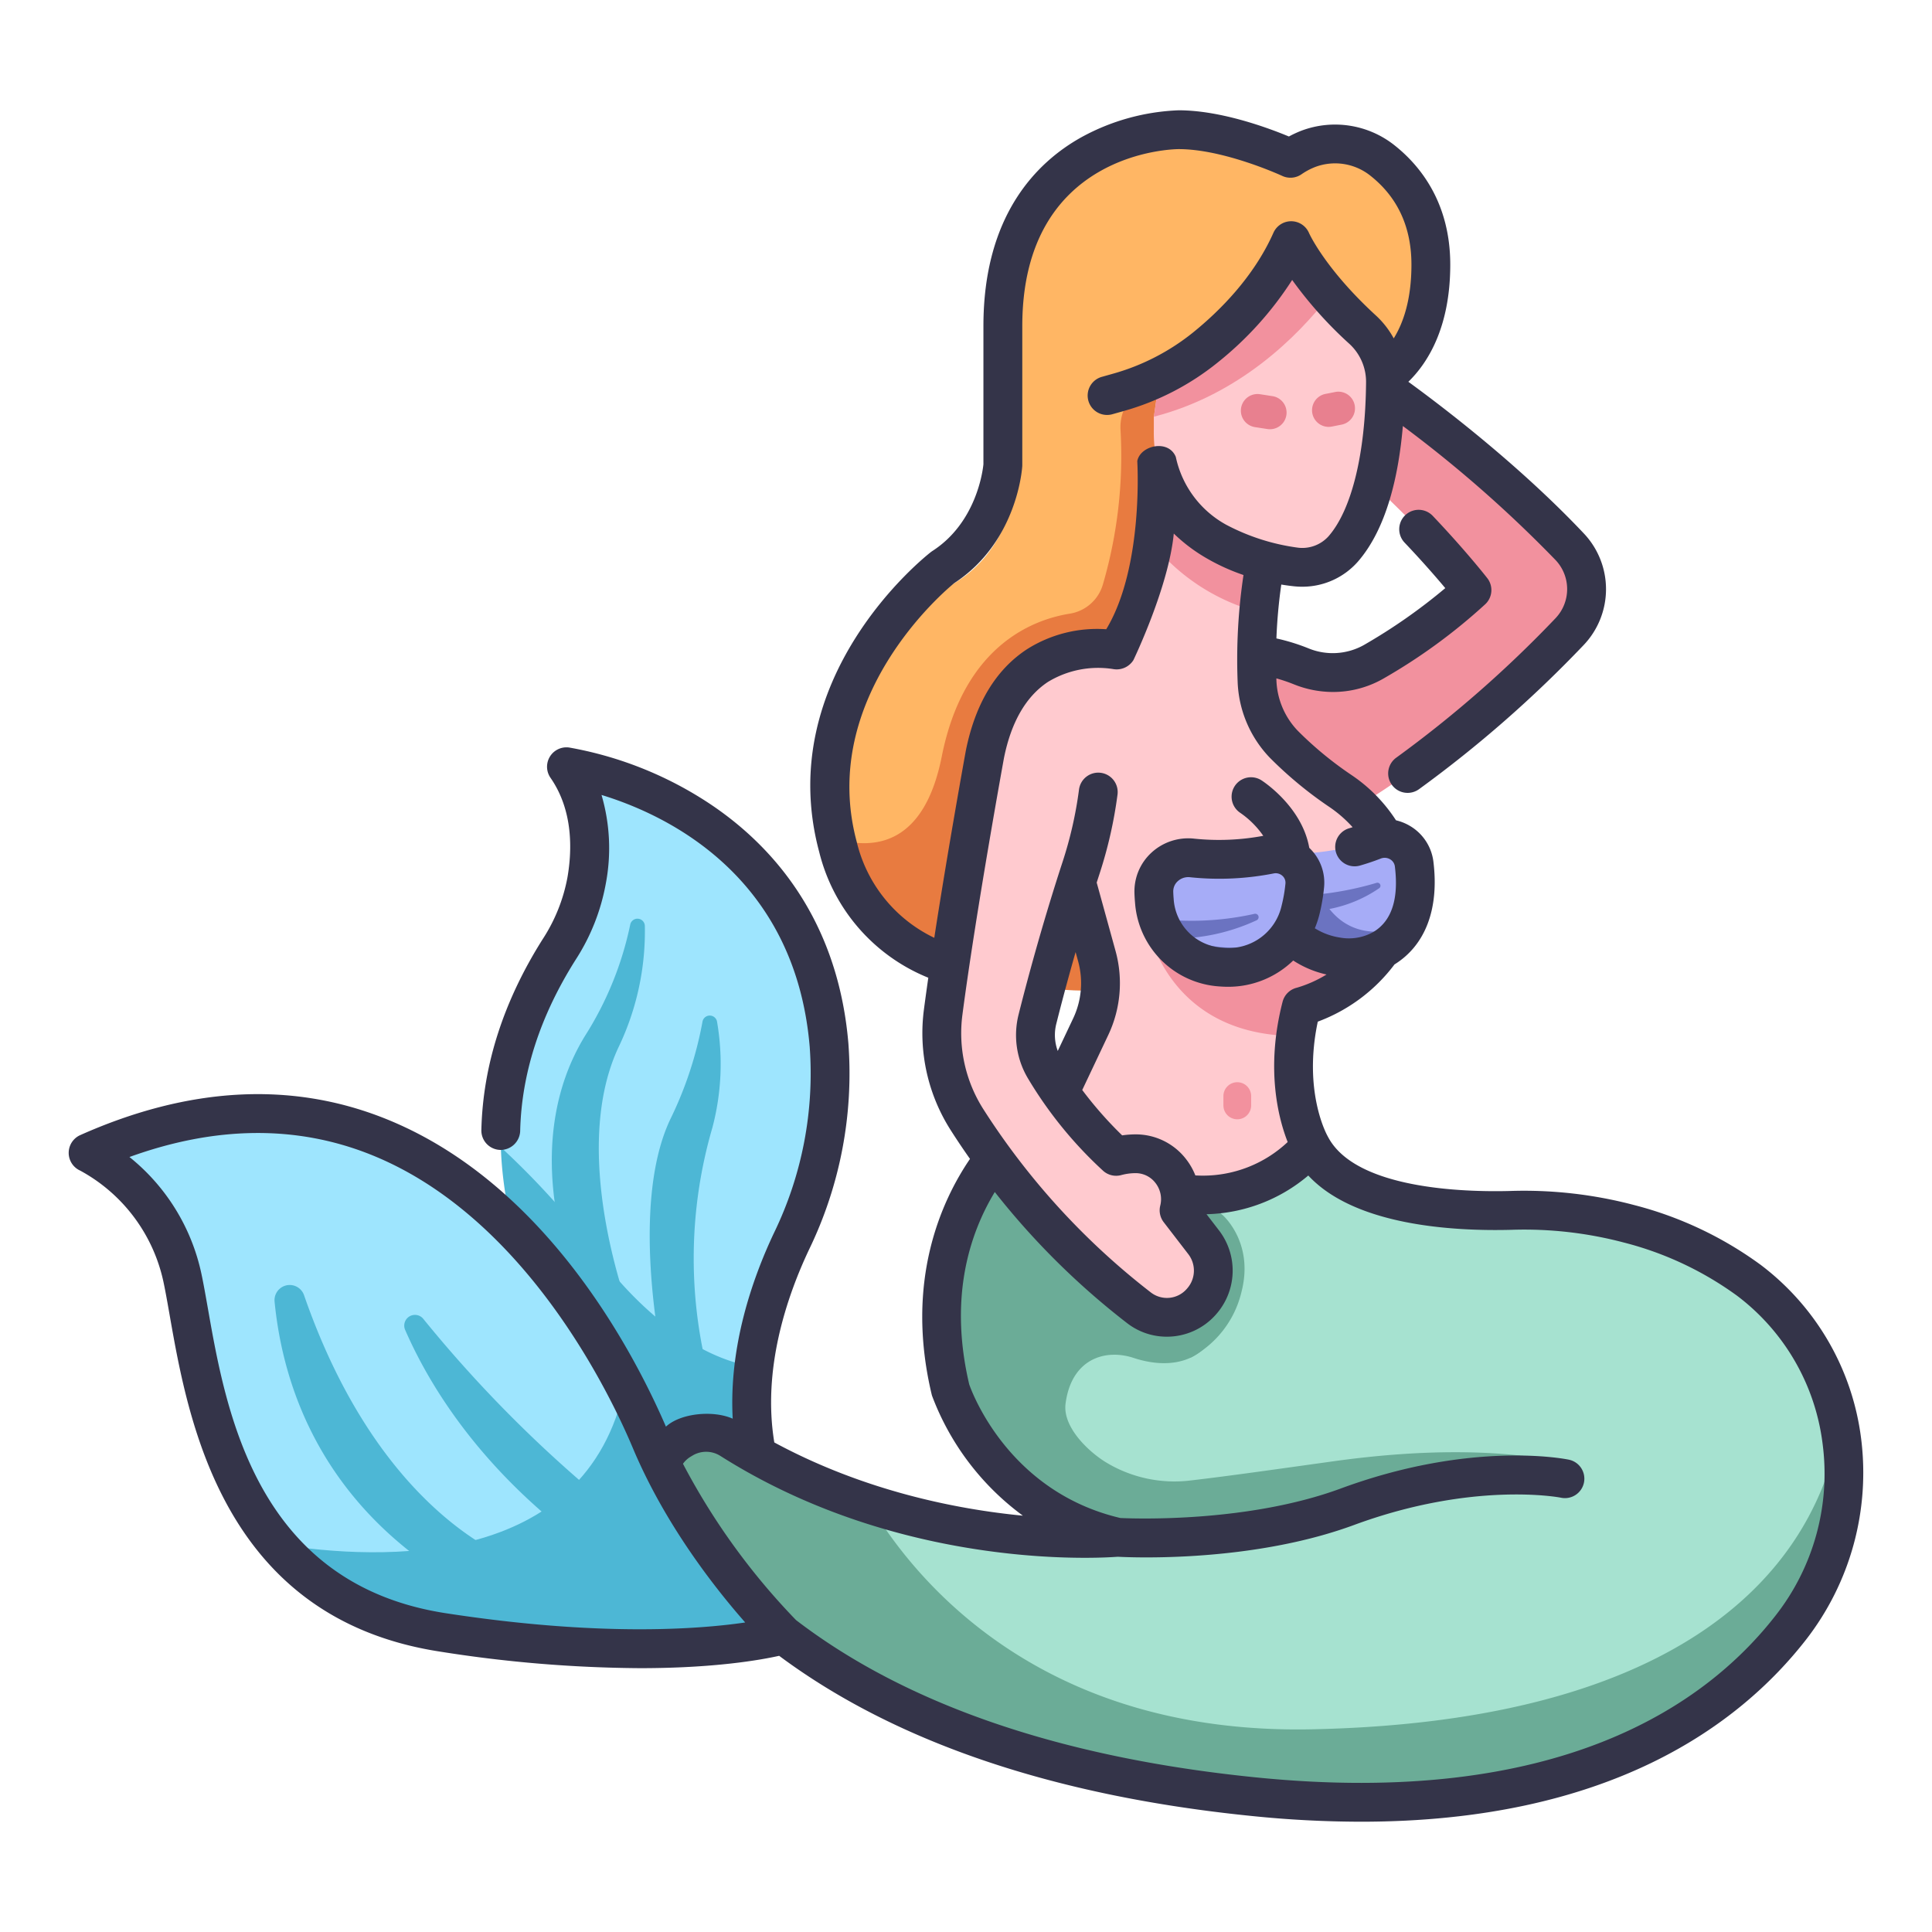 <svg id="icons" height="512" viewBox="0 0 340 340" width="512" xmlns="http://www.w3.org/2000/svg"><path d="m103.305 135.677c10.735 2.65 41.73 13.625 42.811 52.15a66.242 66.242 0 0 1 -6.687 30.317 73.511 73.511 0 0 0 -6.765 22.392l-20 21.469-15.71-32.452-8.816-27.653c-.315-9.879 2.037-21.828 10.3-34.871a33.165 33.165 0 0 0 4.784-12c.855-4.9 1-11.214-1.755-17.025a1.636 1.636 0 0 1 1.838-2.327z" fill="#9ee5fe"/><path d="m134.188 259.955a46.622 46.622 0 0 1 -1.52-19.419c-12.714-2.056-22.958-13.935-26.274-18.2a143.123 143.123 0 0 0 -18.252-20.436c.962 29.936 24.525 60.106 24.525 60.106l13.122-1.25z" fill="#4db7d5"/><path d="m169.386 170.513s30.5 11.683 49.852-5.744l-23.762-26.828-22.143 22.359z" fill="#e87b40"/><path d="m219.021 115.048a29.4 29.4 0 0 1 9.941 2.209 14.673 14.673 0 0 0 12.7-.74 96.041 96.041 0 0 0 17.382-12.668 170.791 170.791 0 0 0 -19.08-20.116l2.009-16.533s19.161 13.007 34.265 29.011a10.853 10.853 0 0 1 -.036 14.972c-8.064 8.4-22.6 22.237-39.082 31.793 0 .002-26.395-4.702-18.099-27.928z" fill="#f2919e"/><path d="m179.546 198.941s-8.288 13.336-9.523 26c-1.445 14.812.119 28.05 11.963 37.062l14.676 8.537a122.322 122.322 0 0 1 -43.662-5.864s-3.593 42.394 67.179 49.546c55.237 5.582 81-12.721 93.491-28.73 8.077-10.347 10.1-34.2 10.1-34.2a41.983 41.983 0 0 0 -16-25.981 61.334 61.334 0 0 0 -21.1-9.941 72.047 72.047 0 0 0 -20.865-2.353c-10.233.265-29.6-.721-35.148-11.4z" fill="#a6e2d0"/><path d="m209.515 238.93a17.691 17.691 0 0 0 8.983-11.649c2.212-8.681-3.333-13.447-3.333-13.447a125.159 125.159 0 0 1 -13.95-13.758l-19.229-1.007z" fill="#6bac97"/><path d="m271.307 256.649c-8.14-1.268-20.07-1.789-36.555.5-9.877 1.373-18.1 2.557-25.134 3.377a23.263 23.263 0 0 1 -15.136-3.272c-3.244-2.049-7.474-6.256-6.962-10.228 1.008-7.806 6.869-9.741 11.992-8.05 4.878 1.61 10.2 1.359 13.432-2.792a10.8 10.8 0 0 0 -1.073-14.159l-6.86-6.926-26.169-15.699a40.637 40.637 0 0 0 -8.909 12.483l-.01.014a40.654 40.654 0 0 0 -3.723 12.423c-3.358 27.62 13.394 37.779 15.122 39.094a39.61 39.61 0 0 0 15.338 7.128s22.153 1.375 40.458-5.376c11.713-4.32 24.465-5.287 33.945-5.231a1.652 1.652 0 0 0 .244-3.286z" fill="#6bac97"/><path d="m241.973 67.2s9.835-3.838 9.835-20.629c0-9.41-4.445-15.053-8.353-18.2a13.34 13.34 0 0 0 -13.16-2.2 14.967 14.967 0 0 0 -3.195 1.69s-4.72-6.885-17.577-6.885c0 0-28.841 1.728-30.7 37.348v24.215s.474 13.937-11.711 20.573c0 0-27.358 17.093-19.65 45.889 6.749 25.214 34.782 22.92 34.782 22.92l36.7-89.846z" fill="#ffb664"/><path d="m203.059 67.291-.9.381a8.154 8.154 0 0 0 -4.964 8.006 80.7 80.7 0 0 1 -3.1 27.162 7.255 7.255 0 0 1 -5.8 5.15c-6.5 1.032-18.677 5.608-22.559 25.135-3.078 15.482-11.738 16.491-18.6 14.511.1.454.195.9.318 1.365 6.749 25.214 34.782 22.92 34.782 22.92l33.364-81.661z" fill="#e87b40"/><path d="m188.665 147.049 3.575 18.363.786 2.848a17.892 17.892 0 0 1 -1.076 12.414l-7.7 16.274 26.866 13.352h.326a24.842 24.842 0 0 0 19.218-8.68s-6.157-13.511-1.019-27.519c0 0 7.479 1.13 13.032-6.408a18.181 18.181 0 0 0 2.922-14.844 22.5 22.5 0 0 0 -9.655-13.614 65.77 65.77 0 0 1 -10.006-8.252 16.956 16.956 0 0 1 -4.717-11.164 93.669 93.669 0 0 1 2.223-24.5l-20.381-19.66s3.522 22.171-6.515 38.732z" fill="#ffcacf"/><path d="m223.44 95.32-20.381-19.661a73.759 73.759 0 0 1 -.17 20.063 35.732 35.732 0 0 0 18.609 12 86.453 86.453 0 0 1 1.942-12.402z" fill="#f2919e"/><path d="m227.226 42.766s2.864 6.75 12.6 15.689a12.484 12.484 0 0 1 3.989 9.334c-.073 8.008-1.163 22.019-7.425 29.223a9.615 9.615 0 0 1 -8.225 3.193 36.259 36.259 0 0 1 -14.089-4.487 22.679 22.679 0 0 1 -11.022-19.646v-2.672l.83-5.782s17.137-8.409 23.342-24.852z" fill="#ffcacf"/><path d="m229.641 174.1s7.479 1.13 13.032-6.408a17.333 17.333 0 0 0 2.7-5.584l-2.853-.607h-40.95s2.708 20.614 26.21 20.818a33.462 33.462 0 0 1 1.861-8.219z" fill="#f2919e"/><path d="m227.244 150.215a40.615 40.615 0 0 0 15.194-2.786 5.446 5.446 0 0 1 7.411 4.345c.647 5.3.115 12.152-5.793 15.566a12.664 12.664 0 0 1 -8.384 1.4c-3.473-.57-8.271-2.355-10.523-7.72z" fill="#a6acf7"/><path d="m223.487 75.538a3.019 3.019 0 0 1 -.451-.035l-2.207-.341a2.929 2.929 0 0 1 .895-5.789l2.207.341a2.929 2.929 0 0 1 -.444 5.824z" fill="#e8808f"/><path d="m233.819 75.124a2.929 2.929 0 0 1 -.443-5.823l1.729-.342a2.929 2.929 0 0 1 .895 5.789l-1.729.341a2.873 2.873 0 0 1 -.452.035z" fill="#e8808f"/><path d="m217.742 196.977a2.441 2.441 0 0 1 -2.441-2.441v-1.592a2.441 2.441 0 1 1 4.881 0v1.592a2.44 2.44 0 0 1 -2.44 2.441z" fill="#f2919e"/><path d="m240.328 163.813c-9.15-1.544-10.056-13.744-10.056-13.744l-3.027.146-2.1 10.808a11.344 11.344 0 0 0 4.946 5.736 15.79 15.79 0 0 0 5.576 1.986 12.664 12.664 0 0 0 8.384-1.4 11.617 11.617 0 0 0 5.546-7.863c-1.877 2.697-4.821 5.081-9.269 4.331z" fill="#6b73c1"/><path d="m208.127 150.068a52.472 52.472 0 0 0 15.573-1.368 5.826 5.826 0 0 1 7.188 5.976 33.423 33.423 0 0 1 -.658 5c-2.116 3.967-3.047 8.229-14.011 9.992a18.3 18.3 0 0 1 -15.175-9.89q-.078-.422-.136-.856-.108-.807-.168-1.672a6.841 6.841 0 0 1 7.387-7.182z" fill="#a6acf7"/><path d="m230.272 159.457c-1 3.081-4.861 7.429-13.455 7.3a21.158 21.158 0 0 1 -15.761-6.983c2.913 15.76 27.584 15.643 29.216-.317z" fill="#6b73c1"/><path d="m202.275 161.494a50.707 50.707 0 0 0 18.506-.676.6.6 0 0 1 .395 1.119 34.592 34.592 0 0 1 -13.631 3.226 8.782 8.782 0 0 1 -5.27-3.669z" fill="#6b73c1"/><path d="m230.894 157.5a55.889 55.889 0 0 0 11.351-2.131.533.533 0 0 1 .461.949 23.139 23.139 0 0 1 -10.645 3.928z" fill="#6b73c1"/><path d="m100.545 223.334s-9.143-22.166 2.395-41.016a58.8 58.8 0 0 0 7.96-19.559 1.3 1.3 0 0 1 2.582.22 47.143 47.143 0 0 1 -4.665 21.388c-8.925 19.157 2.348 47.585 2.348 47.585z" fill="#4db7d5"/><path d="m117.113 242.056s-6.772-28.986.848-45.079a66.076 66.076 0 0 0 5.659-17.138 1.3 1.3 0 0 1 2.575.011 43.731 43.731 0 0 1 -.833 18.618 82.139 82.139 0 0 0 -.653 43.588z" fill="#4db7d5"/><path d="m230.894 304.328c-48.107 1-70.178-26.627-77.89-39.654a107.148 107.148 0 0 1 -24.35-11.314 8.1 8.1 0 0 0 -8.538-.139l-.392.237a8.046 8.046 0 0 0 -2.826 10.834c7.9 14.1 32.954 44.74 103.726 51.892 55.236 5.582 81.987-13.681 94.483-29.69a44.12 44.12 0 0 0 8.653-35.2c-5.56 29.453-33.352 51.796-92.866 53.034z" fill="#6bac97"/><path d="m18.507 201.6a1.639 1.639 0 0 0 -.316 2.873 32.934 32.934 0 0 1 13.9 20.354c2.247 10.486 4 31.941 16.777 46.942 0 0 16.5 11.366 29.958 13.436 40.231 6.189 56.071.841 56.071.841a92.9 92.9 0 0 1 -21.4-31.052c-1.1-2.617-3.531-11.121-3.531-11.121-12.225-23.387-41.453-62.553-91.459-42.273z" fill="#9ee5fe"/><g fill="#4db7d5"><path d="m48.876 271.762c6.424 7.538 15.624 13.447 29.076 15.517 40.232 6.19 59.9.417 59.9.417s-15.167-14.765-23.326-34.177c-1.1-2.616-2.616-5.935-4.558-9.649-6.768 32.248-42.822 30.815-61.092 27.892z"/><path d="m48.322 229.066c1.461 14.967 8.359 36.247 33.448 50.422l10.47-4.22s-24.574-6.566-38.724-47.31a2.673 2.673 0 0 0 -5.194 1.108z"/><path d="m71.291 234.022c3.886 8.918 11.575 21.763 26.446 34.042l4.6-7.252a227.287 227.287 0 0 1 -27.833-28.7 1.886 1.886 0 0 0 -3.213 1.91z"/></g><path d="m233.76 52.242c-4.921-5.675-6.534-9.476-6.534-9.476-6.205 16.443-23.338 24.85-23.338 24.85l-.819 5.714c15.09-3.887 25.286-14.154 30.691-21.088z" fill="#f2919e"/><path d="m211.844 218.643s-1.947-1.737-4.82-4.466a10.348 10.348 0 0 0 -2.327-9.452c-1.957-2.039-5.664-1.593-8.08-1.01-.066-.072-.133-.142-.2-.213a68.593 68.593 0 0 1 -12.609-15.521 11.525 11.525 0 0 1 -1.235-8.626c1.364-5.44 4.014-15.435 7.68-26.645a73.344 73.344 0 0 0 3.018-13.28l3.272-25.039s-18.705-4.064-23.211 18.325c0 0-4.931 27-7.347 45.384a28.28 28.28 0 0 0 4.148 18.863 131.151 131.151 0 0 0 30.349 33.214 8.025 8.025 0 0 0 10.893-1.048l.133-.151a8.157 8.157 0 0 0 .336-10.335z" fill="#ffcacf"/><path d="m14.035 205.967a29.253 29.253 0 0 1 14.72 19.572c.36 1.682.706 3.653 1.107 5.936 3.275 18.629 9.371 53.3 47.571 59.181a232.354 232.354 0 0 0 35.23 2.914c13.069 0 21.155-1.436 24.454-2.174 20.385 15.177 48.339 24.668 83.164 28.188a191.012 191.012 0 0 0 19.2 1.008c43.515 0 66.473-16.819 78.32-32a47.9 47.9 0 0 0 9.721-35.463 45.371 45.371 0 0 0 -17.691-30.551 65.114 65.114 0 0 0 -22.257-10.511 75.771 75.771 0 0 0 -21.855-2.474c-8.03.21-27.222-.307-32.028-9.556-.008-.017-.021-.03-.03-.046s-.02-.048-.033-.071c-.185-.33-4.314-7.891-1.719-20.128a29.882 29.882 0 0 0 13.5-10.067c5.43-3.369 7.866-9.757 6.85-18.066a8.5 8.5 0 0 0 -4.112-6.3 8.759 8.759 0 0 0 -2.475-1 27.767 27.767 0 0 0 -7.8-7.946 62.884 62.884 0 0 1 -9.489-7.816 13.522 13.522 0 0 1 -3.756-8.918c0-.095-.007-.2-.01-.294a28.41 28.41 0 0 1 3.063 1.036 18.466 18.466 0 0 0 6.914 1.355 17.8 17.8 0 0 0 8.739-2.285 99.789 99.789 0 0 0 18.094-13.2 3.418 3.418 0 0 0 .309-4.548c-.154-.2-3.82-4.882-9.6-10.961a3.417 3.417 0 0 0 -4.954 4.708c3.083 3.243 5.564 6.1 7.163 8.01a98.654 98.654 0 0 1 -14.362 10.034 11.228 11.228 0 0 1 -9.75.55 35.34 35.34 0 0 0 -5.606-1.73 91.149 91.149 0 0 1 .859-9.482c.956.159 1.759.258 2.342.315q.661.066 1.319.065a13 13 0 0 0 9.821-4.416c5.1-5.869 7.176-15.251 7.912-23.864a221.33 221.33 0 0 1 26.867 23.582 7.435 7.435 0 0 1 -.016 10.261 205.554 205.554 0 0 1 -28 24.514 3.417 3.417 0 1 0 3.969 5.571 212.555 212.555 0 0 0 28.964-25.347 14.264 14.264 0 0 0 .057-19.683c-11.146-11.81-24.432-21.991-30.874-26.683 3.256-3.155 7.375-9.363 7.375-20.612 0-10.84-5.236-17.326-9.628-20.859a16.821 16.821 0 0 0 -16.534-2.728 18.852 18.852 0 0 0 -2.234 1.033c-3.554-1.478-11.963-4.611-19.4-4.611a38.578 38.578 0 0 0 -17.137 4.753c-7.858 4.387-17.223 13.713-17.223 33.227v24.31c-.092.967-1.171 10.241-8.987 15.27-.085.056-.168.114-.249.177-1.141.888-27.873 22.108-19.674 52.741a32.182 32.182 0 0 0 19.211 22.177c-.277 1.926-.537 3.8-.772 5.593a31.747 31.747 0 0 0 4.655 21.142c1.013 1.594 2.167 3.323 3.452 5.146-5.049 7.408-11.487 21.525-6.747 41.433.023.093.048.185.078.276a46.4 46.4 0 0 0 15.98 21.08c-11.606-1.12-27.882-4.322-43.747-12.889-2.121-12.834 2.132-25.53 6.134-33.986a71.033 71.033 0 0 0 6.9-36.268c-2.012-23.644-15.3-36.557-26.085-43.227a65.408 65.408 0 0 0 -23.056-8.814 3.417 3.417 0 0 0 -3.277 5.334c3.987 5.74 3.818 12.717 2.974 17.559a29.823 29.823 0 0 1 -4.326 10.794c-6.915 10.929-10.554 22.244-10.818 33.629a3.417 3.417 0 0 0 3.336 3.5 3.452 3.452 0 0 0 3.495-3.337c.235-10.128 3.519-20.266 9.762-30.133a36.627 36.627 0 0 0 5.284-13.275 33.325 33.325 0 0 0 -.731-15.723c11.513 3.517 34.073 14.2 36.633 44.278a64.21 64.21 0 0 1 -6.267 32.765c-3.882 8.2-7.968 20.084-7.279 32.724-3.431-1.525-9.18-.98-11.752 1.4-5.812-13.453-21.417-43.137-49.6-54.286-16.454-6.509-34.45-5.5-53.485 2.986a3.421 3.421 0 0 0 -.069 6.209zm136.726-57.85c-6.788-25.363 15.514-44.151 17.174-45.5 11.035-7.217 11.929-20.032 11.965-20.576 0-.069.006-.138.006-.206v-24.447c0-30.633 26.413-31.139 27.527-31.146 7.993 0 18.125 4.671 18.225 4.717a3.418 3.418 0 0 0 3.4-.3 11.6 11.6 0 0 1 2.469-1.3 9.965 9.965 0 0 1 9.785 1.679c4.7 3.777 7.078 9 7.078 15.534 0 6.2-1.455 10.3-3.116 12.977a15.565 15.565 0 0 0 -3.135-4.026c-8.958-8.221-11.749-14.461-11.769-14.506a3.414 3.414 0 0 0 -3.117-2.082h-.028a3.418 3.418 0 0 0 -3.123 2.029c-3.5 7.871-9.6 13.866-14.1 17.51a39.406 39.406 0 0 1 -14.2 7.311l-1.846.52a3.417 3.417 0 1 0 1.853 6.577l1.847-.52a46.2 46.2 0 0 0 16.644-8.576 60.046 60.046 0 0 0 13.1-14.519 71.448 71.448 0 0 0 10.12 11.292 9.078 9.078 0 0 1 2.884 6.785c-.115 12.483-2.516 22.328-6.588 27.013a6.208 6.208 0 0 1 -5.31 2.034 37.517 37.517 0 0 1 -12.7-4.037 17.829 17.829 0 0 1 -8.883-11.942c-1.279-3.163-6.266-2.047-6.782.743 0 0 1.172 18.6-5.46 29.582a23.088 23.088 0 0 0 -13.937 3.51c-5.486 3.588-9.106 9.575-10.773 17.855-.038.213-3.084 16.928-5.552 32.938a25.2 25.2 0 0 1 -13.658-16.923zm18.613 30.428c2.377-18.089 7.271-44.946 7.309-45.155 1.272-6.322 3.874-10.824 7.734-13.38a17 17 0 0 1 11.417-2.276 3.479 3.479 0 0 0 3.632-1.572s6.2-12.853 7.1-22.265a29.287 29.287 0 0 0 5.792 4.358 36.067 36.067 0 0 0 6.476 2.938 100.4 100.4 0 0 0 -1.031 18.759 20.34 20.34 0 0 0 5.678 13.407 69.659 69.659 0 0 0 10.519 8.69 22.484 22.484 0 0 1 4.036 3.524c-.208.063-.412.133-.621.193a3.417 3.417 0 0 0 1.876 6.571c1.26-.36 2.507-.78 3.707-1.248a1.865 1.865 0 0 1 1.644.136 1.7 1.7 0 0 1 .834 1.267c.708 5.782-.6 9.675-3.877 11.571a8.778 8.778 0 0 1 -5.787.933 11.638 11.638 0 0 1 -4.423-1.634 17.517 17.517 0 0 0 .77-2.285 32.691 32.691 0 0 0 .851-4.877 8.406 8.406 0 0 0 -2.6-6.992c-1.285-7.275-8.157-11.724-8.462-11.917a3.417 3.417 0 0 0 -3.67 5.764 15.856 15.856 0 0 1 4.038 4.036 42.4 42.4 0 0 1 -12.13.5 9.556 9.556 0 0 0 -7.543 2.455 9.262 9.262 0 0 0 -3 7.062c.016.584.05 1.147.1 1.7a15.911 15.911 0 0 0 14.911 14.792c.478.039.951.057 1.421.057a16.41 16.41 0 0 0 11.509-4.623 17.748 17.748 0 0 0 5.864 2.463 21.584 21.584 0 0 1 -5.207 2.321 3.414 3.414 0 0 0 -2.526 2.473c-3.064 11.888-.679 20.692.895 24.686a21.721 21.721 0 0 1 -15.169 5.913c-.364 0-.714-.024-1.076-.032a11.547 11.547 0 0 0 -1.687-2.934 11.162 11.162 0 0 0 -8.812-4.293h-.123a17.252 17.252 0 0 0 -2.262.174 68.353 68.353 0 0 1 -7.024-7.983l4.58-9.677a21.316 21.316 0 0 0 1.282-14.785l-3.319-12.041c.166-.514.331-1.028.5-1.547a76.886 76.886 0 0 0 3.159-13.9 3.417 3.417 0 1 0 -6.776-.885 70.065 70.065 0 0 1 -2.877 12.661c-3.755 11.477-6.466 21.764-7.747 26.875a14.867 14.867 0 0 0 1.6 11.183 72.254 72.254 0 0 0 13.229 16.294 3.413 3.413 0 0 0 3.238.794 9.805 9.805 0 0 1 2.492-.339h.047a4.381 4.381 0 0 1 3.451 1.694 4.635 4.635 0 0 1 .868 4.022 3.417 3.417 0 0 0 .608 2.913l4.345 5.644a4.75 4.75 0 0 1 -.2 6l-.121.138a4.63 4.63 0 0 1 -6.256.606 127.461 127.461 0 0 1 -29.547-32.337 24.9 24.9 0 0 1 -3.639-16.59zm54.79-24.838a1.752 1.752 0 0 1 1.523.425 1.616 1.616 0 0 1 .528 1.384 25.936 25.936 0 0 1 -.67 3.857 9.544 9.544 0 0 1 -10.345 7.407 9.149 9.149 0 0 1 -8.655-8.6c-.036-.4-.061-.822-.072-1.258a2.4 2.4 0 0 1 .795-1.847 2.729 2.729 0 0 1 1.848-.715 2.69 2.69 0 0 1 .311.018 49.5 49.5 0 0 0 14.737-.671zm-38.276 26.479c.71-2.83 1.865-7.275 3.4-12.634l.445 1.616a14.487 14.487 0 0 1 -.87 10.044l-2.715 5.737a8.05 8.05 0 0 1 -.26-4.763zm-64.4 76.2.393-.238a4.672 4.672 0 0 1 4.942.1c25.185 15.94 52.26 17.9 64.08 17.9 3.046 0 5.071-.13 5.8-.185.652.034 2.431.115 5.032.115 7.856 0 23.086-.738 36.566-5.71 21.028-7.756 36.242-4.831 36.385-4.8a3.417 3.417 0 1 0 1.385-6.692c-.69-.142-17.146-3.4-40.135 5.083-16.275 6-36.123 5.31-38.768 5.186-19.474-4.574-25.989-21.767-26.6-23.513-3.58-15.218 0-26.434 4.5-33.856a133.193 133.193 0 0 0 23.332 23.111 11.367 11.367 0 0 0 6.941 2.349 11.487 11.487 0 0 0 8.6-3.855l.139-.159a11.609 11.609 0 0 0 .466-14.663l-2.217-2.879a28.708 28.708 0 0 0 17.907-6.81c8.158 8.8 25.362 9.82 35.654 9.56a68.6 68.6 0 0 1 19.876 2.233 58.338 58.338 0 0 1 19.936 9.37 38.585 38.585 0 0 1 15.038 25.989 40.469 40.469 0 0 1 -8.332 30.369c-12.422 15.914-38.368 33.757-91.447 28.394-34.209-3.457-61.413-12.77-80.87-27.675a118.985 118.985 0 0 1 -19.9-27.51 4.533 4.533 0 0 1 1.301-1.218zm-56.413-53.259c27.34 10.814 42.352 42.318 46.3 51.716 5.681 13.518 14.519 24.725 19.77 30.685-8.343 1.222-25.814 2.507-52.675-1.626-33.357-5.132-38.692-35.479-41.879-53.61-.4-2.252-.77-4.379-1.157-6.185a35.944 35.944 0 0 0 -12.653-20.492c15.092-5.463 29.294-5.631 42.294-.488z" fill="#343449"/></svg>